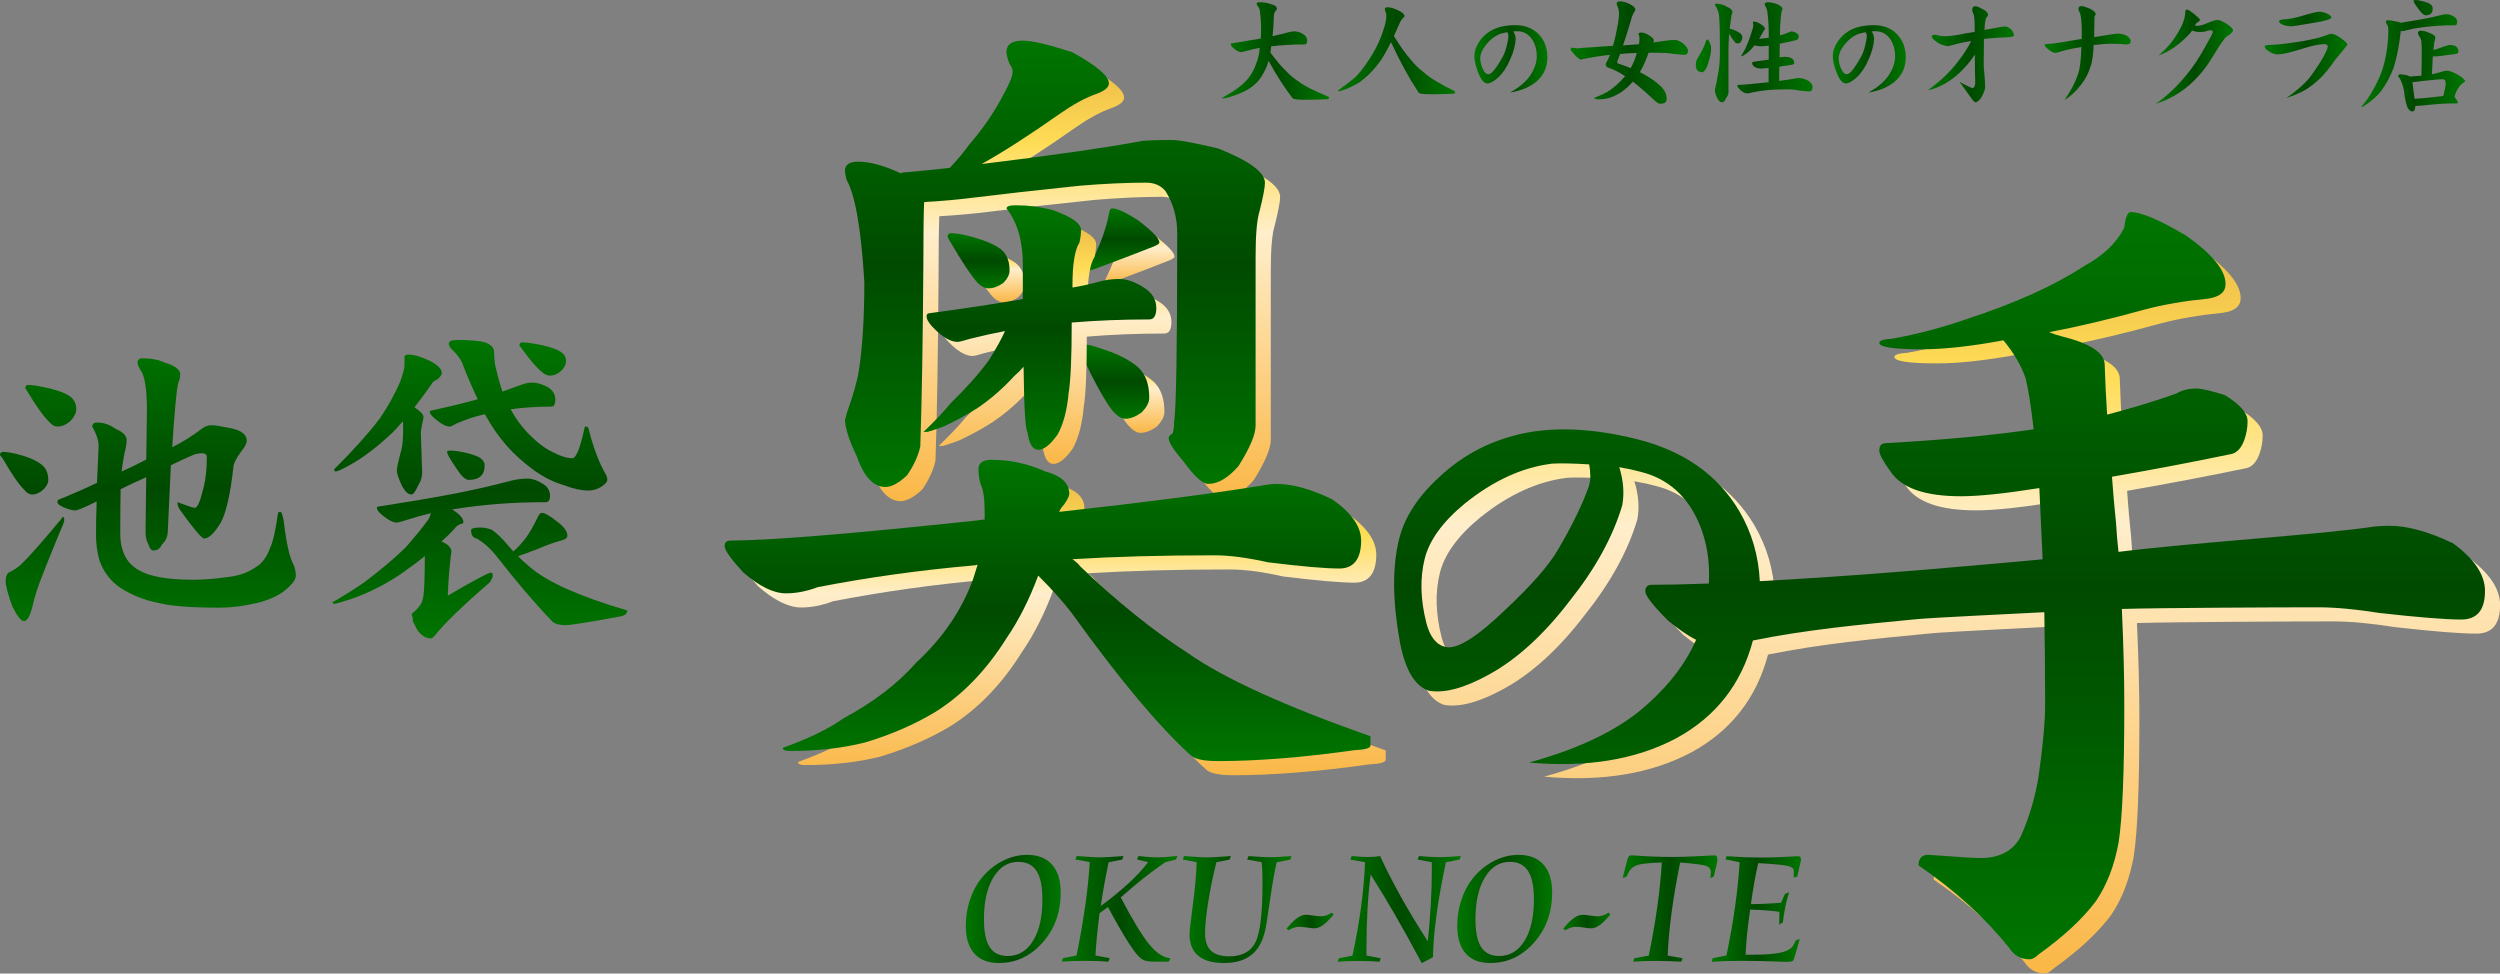 <?xml version="1.0" encoding="UTF-8"?><svg id="_レイヤー_2" xmlns="http://www.w3.org/2000/svg" xmlns:xlink="http://www.w3.org/1999/xlink" viewBox="0 0 531.74 207.06"><rect x="0" y="0" width="531.74" height="207.06" fill="#808080" stroke="none"/><defs><style>.cls-1{fill:url(#linear-gradient-15);}.cls-2{fill:url(#linear-gradient-13);}.cls-3{fill:url(#linear-gradient-28);}.cls-4{fill:url(#linear-gradient-2);}.cls-5{fill:url(#linear-gradient-25);}.cls-6{fill:url(#linear-gradient-10);}.cls-7{fill:url(#linear-gradient-12);}.cls-8{fill:url(#linear-gradient-27);}.cls-9{fill:url(#linear-gradient-26);}.cls-10{fill:url(#linear-gradient-4);}.cls-11{fill:url(#_新規グラデーションスウォッチ_2-2);}.cls-12{fill:url(#linear-gradient-30);}.cls-13{fill:url(#linear-gradient-3);}.cls-14{fill:url(#linear-gradient-34);}.cls-15{fill:url(#linear-gradient-5);}.cls-16{fill:url(#linear-gradient-22);}.cls-17{fill:url(#linear-gradient-24);}.cls-18{fill:url(#linear-gradient-33);}.cls-19{fill:url(#linear-gradient-8);}.cls-20{fill:url(#linear-gradient-14);}.cls-21{fill:url(#linear-gradient-29);}.cls-22{fill:url(#linear-gradient-20);}.cls-23{fill:url(#linear-gradient-17);}.cls-24{fill:url(#linear-gradient-7);}.cls-25{fill:url(#linear-gradient-9);}.cls-26{fill:url(#linear-gradient-11);}.cls-27{fill:url(#linear-gradient-19);}.cls-28{fill:url(#linear-gradient-6);}.cls-29{fill:url(#_新規グラデーションスウォッチ_2);}.cls-30{fill:url(#linear-gradient-21);}.cls-31{fill:url(#linear-gradient-32);}.cls-32{fill:url(#linear-gradient-16);}.cls-33{fill:url(#linear-gradient);}.cls-34{fill:url(#linear-gradient-23);}.cls-35{fill:url(#linear-gradient-31);}.cls-36{fill:url(#linear-gradient-18);}</style><linearGradient id="linear-gradient" x1="205.42" y1="193.32" x2="225.61" y2="193.32" gradientUnits="userSpaceOnUse"><stop offset="0" stop-color="#007500"/><stop offset=".5" stop-color="#004a00"/><stop offset="1" stop-color="#007500"/></linearGradient><linearGradient id="linear-gradient-2" x1="225.87" y1="193.32" x2="250.45" y2="193.32" xlink:href="#linear-gradient"/><linearGradient id="linear-gradient-3" x1="251.56" y1="193.45" x2="274.69" y2="193.45" xlink:href="#linear-gradient"/><linearGradient id="linear-gradient-4" x1="273.62" y1="196" x2="283.66" y2="196" xlink:href="#linear-gradient"/><linearGradient id="linear-gradient-5" x1="284.5" y1="193.47" x2="310.72" y2="193.47" xlink:href="#linear-gradient"/><linearGradient id="linear-gradient-6" x1="309.96" x2="330.15" xlink:href="#linear-gradient"/><linearGradient id="linear-gradient-7" x1="332.48" y1="196" x2="342.52" y2="196" xlink:href="#linear-gradient"/><linearGradient id="linear-gradient-8" x1="345.15" y1="193.26" x2="365.3" y2="193.26" xlink:href="#linear-gradient"/><linearGradient id="linear-gradient-9" x1="364.04" y1="193.36" x2="383.05" y2="193.36" xlink:href="#linear-gradient"/><linearGradient id="linear-gradient-10" x1="240.07" y1="92.07" x2="240.07" y2="76.22" gradientUnits="userSpaceOnUse"><stop offset="0" stop-color="#fab746"/><stop offset=".6" stop-color="#ffeecb"/><stop offset=".8" stop-color="#ffdd56"/><stop offset="1" stop-color="#eab746"/></linearGradient><linearGradient id="linear-gradient-11" x1="242.22" y1="60.53" x2="242.22" y2="47.32" xlink:href="#linear-gradient-10"/><linearGradient id="linear-gradient-12" x1="415.72" y1="207.06" x2="415.72" y2="48.14" xlink:href="#linear-gradient-10"/><linearGradient id="linear-gradient-13" x1="236.85" y1="89.07" x2="236.85" y2="73.22" xlink:href="#linear-gradient"/><linearGradient id="linear-gradient-14" x1="238.99" y1="57.53" x2="238.99" y2="44.32" xlink:href="#linear-gradient"/><linearGradient id="linear-gradient-15" x1="227.61" y1="106.59" x2="227.61" y2="11.66" xlink:href="#linear-gradient-10"/><linearGradient id="linear-gradient-16" x1="224.39" y1="98.67" x2="224.39" y2="46.66" xlink:href="#linear-gradient-10"/><linearGradient id="linear-gradient-17" x1="211.34" y1="64.33" x2="211.34" y2="52.61" xlink:href="#linear-gradient-10"/><linearGradient id="linear-gradient-18" x1="226.04" y1="164.87" x2="226.04" y2="100.82" xlink:href="#linear-gradient-10"/><linearGradient id="linear-gradient-19" x1="224.38" y1="103.59" x2="224.38" y2="8.66" xlink:href="#linear-gradient"/><linearGradient id="linear-gradient-20" x1="221.16" y1="95.67" x2="221.16" y2="43.66" xlink:href="#linear-gradient"/><linearGradient id="linear-gradient-21" x1="208.12" y1="61.33" x2="208.12" y2="49.61" xlink:href="#linear-gradient"/><linearGradient id="linear-gradient-22" x1="222.81" y1="161.87" x2="222.81" y2="97.82" xlink:href="#linear-gradient"/><linearGradient id="linear-gradient-23" x1="412.5" y1="204.07" x2="412.5" y2="45.14" xlink:href="#linear-gradient"/><linearGradient id="linear-gradient-24" x1="259.92" y1="10.86" x2="282.67" y2="10.86" xlink:href="#linear-gradient"/><linearGradient id="linear-gradient-25" x1="284.65" y1="10.81" x2="309.51" y2="10.81" xlink:href="#linear-gradient"/><linearGradient id="linear-gradient-26" x1="313.58" y1="12.51" x2="329.12" y2="12.51" xlink:href="#linear-gradient"/><linearGradient id="linear-gradient-27" x1="334.07" y1="11.19" x2="359.03" y2="11.19" xlink:href="#linear-gradient"/><linearGradient id="linear-gradient-28" x1="360.69" y1="11.14" x2="385.54" y2="11.14" xlink:href="#linear-gradient"/><linearGradient id="linear-gradient-29" x1="389.82" y1="12.51" x2="405.34" y2="12.51" xlink:href="#linear-gradient"/><linearGradient id="linear-gradient-30" x1="410.05" y1="11.55" x2="428.4" y2="11.55" xlink:href="#linear-gradient"/><linearGradient id="linear-gradient-31" x1="434.89" y1="11.3" x2="453.2" y2="11.3" xlink:href="#linear-gradient"/><linearGradient id="linear-gradient-32" x1="458.49" y1="12.07" x2="474.97" y2="12.07" xlink:href="#linear-gradient"/><linearGradient id="linear-gradient-33" x1="481.69" y1="11.68" x2="499.3" y2="11.68" xlink:href="#linear-gradient"/><linearGradient id="linear-gradient-34" x1="502.29" y1="11.85" x2="524.31" y2="11.85" xlink:href="#linear-gradient"/><linearGradient id="_新規グラデーションスウォッチ_2" x1="31.45" y1="72.08" x2="31.45" y2="136.15" gradientUnits="userSpaceOnUse"><stop offset="0" stop-color="#007500"/><stop offset=".5" stop-color="#004a00"/><stop offset="1" stop-color="#007500"/></linearGradient><linearGradient id="_新規グラデーションスウォッチ_2-2" x1="102.07" y1="72.08" x2="102.07" y2="136.15" xlink:href="#_新規グラデーションスウォッチ_2"/></defs><g id="_アウトライン前"><path class="cls-33" d="M218.45,181.82c2.32,0,4.09.69,5.32,2.08,1.23,1.38,1.84,3.37,1.84,5.97,0,4.18-1.28,7.71-3.85,10.61-2.57,2.9-5.68,4.35-9.33,4.35-2.27,0-4.01-.68-5.21-2.03-1.2-1.35-1.8-3.31-1.8-5.87,0-1.87.28-3.67.84-5.42.56-1.74,1.35-3.27,2.38-4.58,1.25-1.59,2.74-2.84,4.48-3.75,1.74-.9,3.52-1.36,5.33-1.36ZM216.58,183.31c-2.2,0-3.97,1.11-5.3,3.32-1.33,2.21-2,5.17-2,8.88,0,2.7.41,4.68,1.22,5.94.81,1.26,2.1,1.89,3.85,1.89,2.26,0,4.05-1.08,5.38-3.24,1.33-2.16,1.99-5.09,1.99-8.78,0-2.75-.41-4.77-1.25-6.06-.83-1.3-2.13-1.95-3.89-1.95Z"/><path class="cls-4" d="M229.05,182.08c.31.02.75.05,1.33.09,1.78.13,2.99.19,3.63.19.69,0,1.98-.07,3.87-.21.47-.04.83-.06,1.07-.07l-.24.74-2.91.57c-.32,1.51-.62,3.04-.9,4.58-.28,1.55-.53,3.12-.76,4.72,2.27-1.67,4.26-3.3,5.97-4.88,1.71-1.58,3.07-3.06,4.08-4.43l-2.34-.57.29-.74c.72.09,1.42.16,2.11.21.69.05,1.37.07,2.02.07.53,0,1.13-.02,1.81-.07.67-.05,1.46-.12,2.34-.21l-.29.74-2.27.57c-1.52,1.04-3.05,2.16-4.58,3.37-1.53,1.21-3.17,2.59-4.9,4.13,2.56,4.88,4.6,8.23,6.12,10.05,1.52,1.82,3,2.78,4.43,2.87l-.33.74h-2.91c-.85,0-1.5-.06-1.95-.17-.45-.12-.85-.32-1.19-.61-.62-.51-1.49-1.63-2.6-3.37-1.11-1.74-2.55-4.23-4.3-7.47l-1.78,1.31c-.23,1.79-.42,3.41-.56,4.88-.14,1.46-.25,2.84-.32,4.12l3.04.57-.28.74c-.75-.06-1.5-.1-2.25-.13-.75-.03-1.66-.04-2.72-.04s-1.93.01-2.69.04c-.76.03-1.51.07-2.26.13l.24-.74,2.91-.57c.78-3.9,1.41-7.5,1.87-10.79.46-3.3.77-6.32.93-9.07l-3.06-.57.29-.74Z"/><path class="cls-13" d="M251.56,182.82l.28-.74c1.18.09,2.17.16,2.98.21.81.05,1.52.07,2.13.07.7,0,2-.07,3.88-.21.44-.04.76-.06.97-.07l-.24.74-2.84.57c-.75,3.02-1.34,5.9-1.77,8.64-.43,2.74-.64,4.91-.64,6.51s.42,2.89,1.26,3.68c.84.79,2.15,1.19,3.91,1.19,2.7,0,4.55-1,5.55-2.99,1-1.99,1.5-6.18,1.5-12.56,0-.96-.01-1.79-.04-2.49-.03-.7-.08-1.37-.15-1.99l-3.08-.55.29-.74c1.26.09,2.22.15,2.9.19.67.04,1.25.05,1.74.05.4,0,.89-.02,1.47-.04.58-.03,1.59-.09,3.03-.2l-.24.74-2.91.57c-.52,2.33-1.01,5.15-1.47,8.47-.46,3.32-.81,5.44-1.06,6.37-.55,2.24-1.54,3.9-2.97,4.97-1.42,1.08-3.34,1.62-5.73,1.62s-4.23-.52-5.46-1.55c-1.23-1.03-1.84-2.55-1.84-4.56,0-.69.23-2.74.69-6.13.46-3.4.74-6.46.83-9.2l-2.98-.57Z"/><path class="cls-10" d="M283.26,194.12l.4.4c-.88,1.05-1.64,1.8-2.28,2.26-.65.46-1.27.68-1.87.68-.24,0-.72-.05-1.44-.17-.72-.11-1.31-.16-1.78-.16-.36,0-.72.06-1.09.19-.37.13-.75.31-1.14.55l-.43-.35c.89-1.06,1.65-1.82,2.29-2.27.64-.45,1.26-.68,1.86-.68.28,0,.77.05,1.48.16.71.1,1.29.16,1.74.16.38,0,.76-.06,1.13-.19.38-.13.75-.32,1.13-.59Z"/><path class="cls-15" d="M287.5,182.08c.71.07,1.36.12,1.93.15.57.04,1.08.05,1.51.05.59,0,1.08-.02,1.46-.05.39-.03.77-.09,1.15-.15,1.23,2.71,2.71,5.59,4.41,8.65,1.71,3.06,3.62,6.22,5.73,9.48.29-2.72.5-5.34.64-7.86.14-2.51.21-4.9.21-7.16v-1.8l-3.01-.57.26-.74c.88.08,1.69.14,2.43.18.74.04,1.4.06,1.96.06.46,0,1.02-.02,1.68-.05.66-.04,1.61-.1,2.85-.19l-.26.74-2.91.57c-.85,3.99-1.52,7.71-1.99,11.16-.47,3.45-.73,6.46-.76,9.05l-2.39,1.26c-1.91-3.61-3.76-6.95-5.54-10.04-1.78-3.08-3.55-6.02-5.33-8.82-.3,2.39-.53,4.87-.67,7.45-.15,2.58-.22,5.26-.22,8.04v1.76l3.03.57-.26.74c-.67-.06-1.34-.1-2.02-.13-.68-.03-1.47-.04-2.38-.04-.98,0-1.81.01-2.49.04-.68.03-1.36.07-2.02.13l.28-.74,2.89-.57c.78-3.64,1.4-7.13,1.84-10.46.44-3.33.72-6.46.82-9.4l-3.11-.57.28-.74Z"/><path class="cls-28" d="M322.98,181.82c2.32,0,4.09.69,5.32,2.08,1.23,1.38,1.84,3.37,1.84,5.97,0,4.18-1.28,7.71-3.85,10.61-2.57,2.9-5.68,4.35-9.33,4.35-2.27,0-4.01-.68-5.21-2.03-1.2-1.35-1.8-3.31-1.8-5.87,0-1.87.28-3.67.84-5.42.56-1.74,1.35-3.27,2.38-4.58,1.25-1.59,2.74-2.84,4.48-3.75,1.74-.9,3.52-1.36,5.33-1.36ZM321.12,183.31c-2.2,0-3.97,1.11-5.3,3.32-1.33,2.21-2,5.17-2,8.88,0,2.7.41,4.68,1.22,5.94.81,1.26,2.1,1.89,3.85,1.89,2.26,0,4.05-1.08,5.38-3.24,1.33-2.16,1.99-5.09,1.99-8.78,0-2.75-.41-4.77-1.25-6.06-.83-1.3-2.13-1.95-3.89-1.95Z"/><path class="cls-24" d="M342.12,194.12l.4.4c-.88,1.05-1.64,1.8-2.28,2.26-.65.46-1.27.68-1.87.68-.24,0-.72-.05-1.44-.17-.72-.11-1.31-.16-1.78-.16-.36,0-.72.06-1.09.19-.37.13-.75.31-1.14.55l-.43-.35c.89-1.06,1.65-1.82,2.29-2.27.64-.45,1.26-.68,1.86-.68.28,0,.77.05,1.48.16.71.1,1.29.16,1.74.16.38,0,.76-.06,1.13-.19.37-.13.75-.32,1.13-.59Z"/><path class="cls-19" d="M365.27,183.27l-.78,3.23-.71.24.1-.99v-.29c0-.61-.32-1.04-.96-1.28-.64-.24-2.49-.48-5.56-.73-.77,3.84-1.38,7.42-1.83,10.73-.44,3.31-.72,6.34-.82,9.08l3.18.55-.29.74c-.93-.06-1.84-.1-2.72-.13-.88-.03-1.73-.04-2.56-.04-1.05,0-1.95.01-2.71.04-.76.03-1.5.07-2.24.13l.24-.74,3.08-.57c.76-3.71,1.37-7.22,1.83-10.52.46-3.3.77-6.39.93-9.27-2.62.08-4.35.26-5.18.54-.84.28-1.44.77-1.81,1.46l-.52,1.04-.81.24.95-3.68c.1-.44.22-.74.35-.89.13-.15.32-.23.57-.23.08,0,.33.01.74.03,2.65.21,5.35.31,8.08.31,1.71,0,3.54-.06,5.49-.17,1.96-.12,3.05-.17,3.3-.17.22,0,.39.07.5.21.12.14.17.37.17.67,0,.13,0,.22,0,.29,0,.06-.01.12-.03.16Z"/><path class="cls-25" d="M367.22,182.11c1.26.09,2.49.16,3.68.21,1.2.04,2.55.07,4.07.07s3.11-.05,4.77-.14c1.66-.09,2.56-.14,2.71-.14.22,0,.37.06.47.17.09.12.14.3.14.57,0,.07-.01.18-.03.33-.01.07-.02.12-.04.15l-.74,3.13-.74.17.03-.95v-.5c0-.45-.42-.78-1.25-.99-.84-.21-2.94-.41-6.32-.61-.28,1.19-.55,2.51-.81,3.97-.27,1.46-.51,3.04-.74,4.75,1.05,0,2.1-.03,3.17-.08,1.06-.05,2.15-.12,3.25-.22l.81-1.87.88-.33c-.31,1-.58,2.04-.8,3.1-.22,1.06-.39,2.16-.52,3.29l-.78.47.04-2.73c-.83-.12-1.77-.21-2.8-.29s-2.18-.14-3.42-.17c-.28,1.94-.5,3.69-.66,5.27-.16,1.57-.26,3.02-.31,4.33h1.35c2.81,0,4.9-.16,6.26-.49,1.36-.32,2.23-.86,2.59-1.61l.54-1.02.78-.21-1.07,3.72c-.14.51-.29.82-.44.94-.16.12-.54.18-1.15.18h-.21c-.16,0-.58-.01-1.26-.04-2.83-.12-5.52-.17-8.1-.17-1.64,0-2.92.02-3.85.05-.93.04-1.81.09-2.66.16l.24-.78,2.91-.57c.75-3.61,1.36-7.07,1.83-10.39.47-3.32.79-6.46.98-9.44l-3.01-.61.24-.71Z"/><path class="cls-6" d="M233.14,76.22c-.33,0-.55.22-.66.66,0,.33.22.77.66,1.32,2.97,6.27,5.23,10.35,6.77,12.22.99,1.1,1.87,1.65,2.64,1.65,1.1,0,2.25-.44,3.47-1.32,1.1-1.1,1.65-2.15,1.65-3.14,0-2.86-.77-5.01-2.31-6.44-1.87-1.65-4.62-3.03-8.25-4.13-1.43-.55-2.75-.83-3.96-.83Z"/><path class="cls-26" d="M249.81,54.59c0-.88-1.54-2.48-4.62-4.79-2.53-1.65-4.35-2.48-5.45-2.48-.33,0-.55.39-.66,1.16-.33,1.87-.94,3.91-1.82,6.11-.66,1.65-1.54,3.63-2.64,5.94.33,0,.83-.11,1.49-.33,5.61-2.09,9.8-3.69,12.55-4.79.77-.33,1.15-.6,1.15-.83Z"/><path class="cls-7" d="M524.79,118.48c-5.1-2.43-9.55-3.65-13.38-3.65-.93,0-2.03.06-3.3.17-10.19,1.62-38.67,3.42-54.3,5.38-.23-1.97-.41-4-.52-6.08-.35-3.36-.64-6.66-.87-9.9,8.68-1.5,17.2-3.13,25.53-4.86,1.16-.35,2.02-1.33,2.61-2.95.46-1.27.7-2.61.7-4,0-1.74-1.62-3.59-4.86-5.56-2.9-.92-4.92-1.39-6.08-1.39-1.62,0-3.01.35-4.17,1.04-4.52,1.62-9.44,3.13-14.76,4.52-.23-3.47-.41-7.01-.52-10.6,0-2.55-3.07-4.57-9.21-6.08-.93-.23-1.8-.52-2.6-.87,6.14-1.16,12.97-2.78,20.5-4.86,3.94-1.04,8.34-1.79,13.2-2.26,2.55-.35,3.82-1.39,3.82-3.13,0-2.89-2.78-6.31-8.34-10.25-5.67-3.36-9.61-5.04-11.81-5.04-.69,0-1.16,1.1-1.39,3.3-1.62,3.24-4.46,5.96-8.51,8.16-6.37,4.17-14.71,7.93-25.01,11.29-5.33,1.85-10.6,3.24-15.81,4.17-1.85.12-2.78.41-2.78.87,0,.93,3.01,1.39,9.03,1.39,4.75,0,10.54-.64,17.37-1.91,2.2,2.67,3.76,5.33,4.69,7.99.58,2.2,1.16,5.85,1.74,10.94-8.68,1.28-19.17,2.26-31.44,2.95-.93,0-1.39.52-1.39,1.56,0,.81.81,2.32,2.43,4.52,2.32,3.47,7.29,5.21,14.94,5.21,3.82,0,9.38-.58,16.67-1.74.23,4.86.46,9.71.7,15.15-3.36.35-22.4,1.99-25.99,2.29-13.62,1.12-25,1.87-34.17,2.36-.25-5.37-1.7-10.35-4.38-14.93-4.59-7.72-11.88-12.83-21.87-15.3-8.78-2.18-16.59-2.62-23.41-1.34-7.19,1.43-13.35,4.57-18.48,9.4-4.57,4.17-7.42,8.57-8.57,13.18-1.48,5.98-1.42,13.35.19,22.1,1.13,5.82,3.18,9.22,6.15,10.2,3.31.58,7.57-.57,12.79-3.46,5.95-3.27,11.66-8.48,17.13-15.64,5.47-6.84,9.2-13.63,11.2-20.36.46-2.54.25-5.24-.64-8.11.53.13,1.29.28,2.3.45.83.21,1.59.39,2.27.56,5.75,1.42,9.9,5.1,12.45,11.04,1.62,3.88,2.29,8.12,2.04,12.71-5.14.19-9.18.27-12.13.27-.93,0-1.39.46-1.39,1.39s1.62,3.01,4.86,6.25c2.09,1.71,4.07,3.12,5.95,4.06-2.03,4.66-5.3,9.07-9.81,13.21-5.78,5.48-14.35,9.78-25.74,12.9,12.26,1.11,22.69-.6,31.28-5.14,8.44-4.58,13.89-11.53,16.35-20.82,11.13-2.27,22.72-3.38,34.77-4.53,3.59-.35,23.04-1.26,27.21-1.49.11,6.25.17,12.85.17,19.8,0,3.47-.46,8.51-1.39,15.11-.7,4.4-1.97,8.69-3.82,12.86-1.62,3.01-4.46,4.52-8.51,4.52-1.39,0-5.1-.23-11.12-.69-1.39,0-2.08.76-2.08,2.26,7.76,5.32,14.18,11.17,19.28,17.53,1.04,1.62,2.49,2.43,4.34,2.43.58,0,1.21-.35,1.91-1.04,5.33-3.82,9.38-7.58,12.16-11.29,2.31-3.36,3.94-7.52,4.86-12.5.81-5.21,1.21-14.94,1.21-29.18,0-6.02-.17-12.85-.52-20.5,7.87-.23,32.18-.35,41.8-.35,3.59,0,7.93.41,13.03,1.21,8.22.93,14.01,1.39,17.37,1.39s5.04-2.03,5.04-6.08c0-3.47-2.32-6.89-6.95-10.25ZM341.19,106.34c-1.37,3.92-3.59,8.47-6.64,13.66-1.94,3.3-5.58,7.46-10.92,12.48-6.14,5.95-10.43,8.66-12.87,8.14-1.99-.41-3.37-2.12-4.15-5.12-1.26-4.97-1.38-9.5-.37-13.59.99-4.01,3.86-7.96,8.6-11.85,6.03-4.85,12.19-7.67,18.48-8.44,1.79-.12,4.43-.06,7.92.15.34,1.85.33,3.38-.05,4.57Z"/><path class="cls-2" d="M229.91,73.22c-.33,0-.55.22-.66.66,0,.33.22.77.66,1.32,2.97,6.27,5.23,10.35,6.77,12.22.99,1.1,1.87,1.65,2.64,1.65,1.1,0,2.25-.44,3.47-1.32,1.1-1.1,1.65-2.15,1.65-3.14,0-2.86-.77-5.01-2.31-6.44-1.87-1.65-4.62-3.03-8.25-4.13-1.43-.55-2.75-.82-3.96-.82Z"/><path class="cls-20" d="M246.59,51.59c0-.88-1.54-2.48-4.62-4.79-2.53-1.65-4.35-2.48-5.45-2.48-.33,0-.55.39-.66,1.16-.33,1.87-.94,3.91-1.82,6.11-.66,1.65-1.54,3.63-2.64,5.94.33,0,.83-.11,1.49-.33,5.61-2.09,9.79-3.69,12.55-4.79.77-.33,1.16-.6,1.16-.83Z"/><path class="cls-1" d="M183.28,91.07c-.11.66-.22.99-.33.99,0,1.87.83,4.51,2.48,7.93,1.54,4.4,3.58,6.6,6.11,6.6,1.32,0,2.86-.83,4.62-2.48,1.43-2.09,2.37-4.13,2.81-6.11.33-9.35.55-22.51.66-39.46,0-5.94.05-10.12.16-12.55,3.85-.22,7.48-.55,10.9-.99,5.28-.66,12.66-1.49,22.12-2.48,5.28-.44,10.01-.66,14.2-.66,1.76,0,3.14.61,4.13,1.82,1.65,2.64,2.48,5.61,2.48,8.92,0,24.21-.22,37.59-.66,40.12,0,.99-.11,1.82-.33,2.48-.55.33-.83.66-.83.99,0,.88,1.04,2.53,3.14,4.95,2.31,3.19,4.07,4.79,5.28,4.79,2.09,0,4.24-1.27,6.44-3.8,2.42-3.85,3.63-6.71,3.63-8.58v-35.83c0-4.73.27-7.98.83-9.74.77-3.08,1.16-5.12,1.16-6.11,0-2.2-3.3-4.62-9.91-7.26-5.06-1.21-8.37-1.82-9.91-1.82-2.42,0-4.46.06-6.11.16-7.59,1.43-19.04,3.08-34.34,4.95,4.73-2.64,10.29-6.22,16.67-10.73,2.86-1.98,5.39-3.36,7.6-4.13,1.87-.66,2.81-1.43,2.81-2.31,0-1.54-2.59-3.74-7.76-6.6-5.06-1.65-8.59-2.48-10.57-2.48-2.31,0-3.47.83-3.47,2.48,0,.44.22,1.27.66,2.48.44.55.66,1.1.66,1.65,0,.88-.61,2.42-1.82,4.62-1.98,3.85-4.46,7.49-7.43,10.9-.99,1.43-2.37,3.08-4.13,4.95-3.08.33-6.44.66-10.07.99-.11,0-.22.06-.33.17-3.52-1.65-6.55-2.48-9.08-2.48-1.87,0-2.81.66-2.81,1.98,0,.22.11.83.33,1.82,1.87,3.3,3.14,10.57,3.8,21.79,0,7.6-.39,13.87-1.16,18.82-.33,2.2-1.21,5.28-2.64,9.25Z"/><path class="cls-32" d="M249.15,68.46c0-1.76-.88-3.19-2.64-4.29-1.87-1.21-3.63-1.82-5.28-1.82-1.32,0-2.64.16-3.96.5-1.98.55-3.96.99-5.94,1.32v-.5c0-4.51.5-7.54,1.49-9.08.22-.99.33-1.87.33-2.64,0-1.43-2.04-2.86-6.11-4.29-2.53-.66-5.12-.99-7.76-.99-1.32,0-1.98.22-1.98.66,2.31,2.97,3.47,6.93,3.47,11.89v7.26c0,.11-.06.16-.17.16-5.72.99-12.27,1.98-19.65,2.97-.44,0-.66.22-.66.66,0,.77.71,1.82,2.15,3.14,1.65,1.54,3.14,2.31,4.46,2.31.33,0,1.21-.22,2.64-.66,2.64-.66,5.12-1.21,7.43-1.65-.66,1.54-1.82,3.63-3.47,6.27-2.2,2.97-4.9,6-8.09,9.08-1.32,1.65-3.25,3.69-5.78,6.11h.66c.33,0,1.54-.38,3.63-1.16,2.42-1.1,4.84-2.42,7.26-3.96,2.75-1.87,5.34-4.13,7.76-6.77.77-.66,1.43-1.32,1.98-1.98.11,8.81.38,13.43.83,13.87.33,2.53,1.1,3.8,2.31,3.8s2.58-1.1,4.13-3.3c1.21-2.2,1.98-5.12,2.31-8.75.44-2.64.66-7.65.66-15.02,5.28-.44,10.79-.66,16.51-.66.99,0,1.49-.83,1.49-2.48Z"/><path class="cls-23" d="M213.49,64.33c.99,0,2.04-.38,3.14-1.16.88-.88,1.32-1.76,1.32-2.64,0-2.09-.66-3.63-1.98-4.62-1.54-1.1-3.91-2.04-7.1-2.81-1.32-.33-2.48-.5-3.47-.5-.33,0-.55.22-.66.66,0,.11.16.44.5.99,2.64,4.51,4.62,7.49,5.94,8.92.77.77,1.54,1.16,2.31,1.16Z"/><path class="cls-36" d="M232.97,123.43c-.44-.55-.99-1.04-1.65-1.49,8.91-.55,18.99-.82,30.21-.82,3.19,0,6.99.49,11.39,1.49,7.15.88,12.22,1.32,15.19,1.32s4.62-1.98,4.62-5.94c0-2.97-2.04-5.89-6.11-8.75-4.52-2.2-8.48-3.3-11.89-3.3-.88,0-1.87.11-2.97.33-10.9,1.76-25.32,3.63-43.26,5.61.22-.55.55-1.04.99-1.49.77-1.1,1.16-1.87,1.16-2.31,0-2.31-1.71-3.91-5.12-4.79-3.63-1.65-7.43-2.48-11.39-2.48-1.87,0-2.81.66-2.81,1.98,0,1.1.17,2.2.5,3.3.55,1.1.83,3.03.83,5.78v1.65c-.44,0-.94.06-1.49.17-26.86,2.86-44.36,4.29-52.5,4.29-.88,0-1.32.39-1.32,1.16,0,.88,1.32,2.75,3.96,5.61,3.41,2.97,6.44,4.46,9.08,4.46,2.2,0,4.46-.44,6.77-1.32,10.79-2.09,21.85-3.63,33.19-4.62.22,0,.5-.05.83-.17-.33.99-.66,2.04-.99,3.14-2.42,6.6-6.44,12.49-12.05,17.67-3.96,4.51-9.14,8.47-15.52,11.89-3.08,2.2-7.38,4.29-12.88,6.27,0,.44.5.66,1.49.66,5.94,0,11.28-.61,16.02-1.81,5.5-1.65,10.45-3.8,14.86-6.44,5.83-3.63,10.9-8.86,15.19-15.69,2.64-3.85,4.9-8.31,6.77-13.37,2.97,2.97,5.34,5.62,7.1,7.93,10.12,14.09,18.6,24.21,25.42,30.38.88.77,2.81,1.16,5.78,1.16,8.25,0,17.88-.77,28.89-2.31,2.31-.11,3.47-.44,3.47-.99v-1.98c-18.16-6.39-31.1-12.27-38.8-17.67-7.37-4.73-15.02-10.9-22.95-18.49Z"/><path class="cls-27" d="M180.05,88.07c-.11.66-.22.99-.33.99,0,1.87.83,4.51,2.48,7.92,1.54,4.4,3.58,6.6,6.11,6.6,1.32,0,2.86-.83,4.62-2.48,1.43-2.09,2.37-4.13,2.81-6.11.33-9.35.55-22.51.66-39.46,0-5.94.05-10.12.16-12.55,3.85-.22,7.48-.55,10.9-.99,5.28-.66,12.66-1.49,22.12-2.48,5.28-.44,10.02-.66,14.2-.66,1.76,0,3.14.61,4.13,1.82,1.65,2.64,2.48,5.61,2.48,8.92,0,24.22-.22,37.59-.66,40.12,0,.99-.11,1.82-.33,2.48-.55.33-.83.66-.83.99,0,.88,1.04,2.53,3.14,4.95,2.31,3.19,4.07,4.79,5.28,4.79,2.09,0,4.24-1.26,6.44-3.8,2.42-3.85,3.63-6.71,3.63-8.58v-35.83c0-4.73.27-7.98.83-9.74.77-3.08,1.16-5.12,1.16-6.11,0-2.2-3.3-4.62-9.91-7.27-5.06-1.21-8.37-1.82-9.91-1.82-2.42,0-4.46.06-6.11.17-7.6,1.43-19.04,3.08-34.34,4.95,4.73-2.64,10.29-6.22,16.68-10.73,2.86-1.98,5.39-3.36,7.59-4.13,1.87-.66,2.81-1.43,2.81-2.31,0-1.54-2.59-3.74-7.76-6.6-5.06-1.65-8.58-2.48-10.57-2.48-2.31,0-3.47.83-3.47,2.48,0,.44.22,1.27.66,2.48.44.55.66,1.1.66,1.65,0,.88-.61,2.42-1.82,4.62-1.98,3.85-4.46,7.49-7.43,10.9-.99,1.43-2.37,3.08-4.13,4.95-3.08.33-6.44.66-10.07.99-.11,0-.22.06-.33.16-3.52-1.65-6.55-2.48-9.08-2.48-1.87,0-2.81.66-2.81,1.98,0,.22.11.82.33,1.82,1.87,3.3,3.14,10.57,3.8,21.79,0,7.59-.39,13.87-1.16,18.82-.33,2.2-1.21,5.28-2.64,9.25Z"/><path class="cls-22" d="M245.93,65.45c0-1.76-.88-3.19-2.64-4.29-1.87-1.21-3.63-1.82-5.28-1.82-1.32,0-2.64.16-3.96.5-1.98.55-3.96.99-5.94,1.32v-.5c0-4.51.5-7.54,1.49-9.08.22-.99.33-1.87.33-2.64,0-1.43-2.04-2.86-6.11-4.29-2.53-.66-5.12-.99-7.76-.99-1.32,0-1.98.22-1.98.66,2.31,2.97,3.47,6.94,3.47,11.89v7.26c0,.11-.06.17-.16.17-5.72.99-12.27,1.98-19.65,2.97-.44,0-.66.22-.66.66,0,.77.71,1.82,2.15,3.14,1.65,1.54,3.14,2.31,4.46,2.31.33,0,1.21-.22,2.64-.66,2.64-.66,5.12-1.21,7.43-1.65-.66,1.54-1.82,3.63-3.47,6.27-2.2,2.97-4.9,6-8.09,9.08-1.32,1.65-3.25,3.69-5.78,6.11h.66c.33,0,1.54-.38,3.63-1.16,2.42-1.1,4.84-2.42,7.26-3.96,2.75-1.87,5.34-4.13,7.76-6.77.77-.66,1.43-1.32,1.98-1.98.11,8.81.38,13.43.83,13.87.33,2.53,1.1,3.8,2.31,3.8s2.58-1.1,4.13-3.3c1.21-2.2,1.98-5.12,2.31-8.75.44-2.64.66-7.65.66-15.02,5.28-.44,10.79-.66,16.51-.66.99,0,1.49-.83,1.49-2.48Z"/><path class="cls-30" d="M210.27,61.33c.99,0,2.04-.38,3.14-1.16.88-.88,1.32-1.76,1.32-2.64,0-2.09-.66-3.63-1.98-4.62-1.54-1.1-3.91-2.04-7.1-2.81-1.32-.33-2.48-.5-3.47-.5-.33,0-.55.22-.66.66,0,.11.16.44.49.99,2.64,4.51,4.62,7.49,5.94,8.92.77.77,1.54,1.16,2.31,1.16Z"/><path class="cls-16" d="M229.75,120.43c-.44-.55-.99-1.04-1.65-1.49,8.92-.55,18.99-.83,30.21-.83,3.19,0,6.99.5,11.39,1.49,7.15.88,12.22,1.32,15.19,1.32s4.62-1.98,4.62-5.94c0-2.97-2.04-5.89-6.11-8.75-4.52-2.2-8.48-3.3-11.89-3.3-.88,0-1.87.11-2.97.33-10.9,1.76-25.32,3.63-43.26,5.61.22-.55.55-1.04.99-1.49.77-1.1,1.16-1.87,1.16-2.31,0-2.31-1.71-3.91-5.12-4.79-3.63-1.65-7.43-2.48-11.39-2.48-1.87,0-2.81.66-2.81,1.98,0,1.1.16,2.2.5,3.3.55,1.1.82,3.03.82,5.78v1.65c-.44,0-.94.06-1.49.17-26.86,2.86-44.36,4.29-52.5,4.29-.88,0-1.32.39-1.32,1.16,0,.88,1.32,2.75,3.96,5.61,3.41,2.97,6.44,4.46,9.08,4.46,2.2,0,4.46-.44,6.77-1.32,10.79-2.09,21.85-3.63,33.19-4.62.22,0,.49-.05.82-.16-.33.99-.66,2.04-.99,3.14-2.42,6.6-6.44,12.49-12.05,17.67-3.96,4.51-9.14,8.47-15.52,11.89-3.08,2.2-7.38,4.29-12.88,6.27,0,.44.5.66,1.49.66,5.94,0,11.28-.61,16.01-1.81,5.5-1.65,10.46-3.8,14.86-6.44,5.83-3.63,10.9-8.86,15.19-15.69,2.64-3.85,4.9-8.31,6.77-13.37,2.97,2.97,5.34,5.61,7.1,7.93,10.12,14.09,18.6,24.21,25.43,30.38.88.77,2.81,1.15,5.78,1.15,8.25,0,17.88-.77,28.89-2.31,2.31-.11,3.47-.44,3.47-.99v-1.98c-18.16-6.39-31.1-12.27-38.8-17.67-7.38-4.73-15.03-10.9-22.95-18.49Z"/><path class="cls-34" d="M521.57,115.48c-5.1-2.43-9.55-3.65-13.37-3.65-.93,0-2.03.06-3.3.17-10.19,1.62-38.67,3.42-54.3,5.38-.23-1.97-.41-3.99-.52-6.08-.35-3.36-.64-6.66-.87-9.9,8.68-1.5,17.2-3.13,25.53-4.86,1.16-.35,2.02-1.33,2.61-2.95.46-1.27.7-2.61.7-4,0-1.74-1.62-3.59-4.86-5.56-2.9-.92-4.92-1.39-6.08-1.39-1.62,0-3.01.35-4.17,1.04-4.52,1.62-9.44,3.12-14.76,4.51-.23-3.47-.41-7-.52-10.59,0-2.55-3.07-4.57-9.21-6.08-.93-.23-1.8-.52-2.6-.87,6.14-1.16,12.97-2.78,20.5-4.86,3.94-1.04,8.34-1.79,13.2-2.26,2.55-.35,3.82-1.39,3.82-3.13,0-2.89-2.78-6.31-8.34-10.25-5.67-3.36-9.61-5.04-11.81-5.04-.69,0-1.16,1.1-1.39,3.3-1.62,3.24-4.46,5.96-8.51,8.16-6.37,4.17-14.71,7.93-25.01,11.29-5.33,1.85-10.6,3.24-15.81,4.17-1.85.12-2.78.41-2.78.87,0,.93,3.01,1.39,9.03,1.39,4.75,0,10.54-.63,17.37-1.91,2.2,2.67,3.76,5.33,4.69,7.99.58,2.2,1.16,5.85,1.74,10.94-8.68,1.28-19.17,2.26-31.44,2.95-.93,0-1.39.52-1.39,1.56,0,.81.81,2.32,2.43,4.52,2.32,3.47,7.29,5.21,14.94,5.21,3.82,0,9.38-.58,16.67-1.74.23,4.86.46,9.71.7,15.15-3.36.35-22.4,1.99-25.99,2.29-13.62,1.12-25,1.87-34.17,2.36-.25-5.38-1.7-10.35-4.38-14.93-4.59-7.73-11.88-12.83-21.87-15.3-8.78-2.18-16.59-2.62-23.41-1.34-7.19,1.43-13.35,4.57-18.48,9.4-4.57,4.17-7.42,8.57-8.57,13.18-1.48,5.98-1.42,13.35.19,22.1,1.12,5.82,3.18,9.22,6.15,10.2,3.31.58,7.57-.57,12.79-3.46,5.95-3.27,11.66-8.48,17.13-15.64,5.47-6.84,9.2-13.63,11.2-20.36.46-2.54.25-5.24-.64-8.11.53.13,1.29.28,2.3.45.83.21,1.59.39,2.27.56,5.75,1.43,9.9,5.1,12.45,11.04,1.62,3.88,2.29,8.12,2.04,12.71-5.14.19-9.18.27-12.13.27-.93,0-1.39.46-1.39,1.39s1.62,3.01,4.86,6.25c2.09,1.71,4.07,3.12,5.95,4.06-2.03,4.66-5.3,9.07-9.81,13.21-5.78,5.48-14.35,9.78-25.74,12.9,12.26,1.11,22.69-.6,31.28-5.14,8.44-4.58,13.89-11.53,16.35-20.82,11.13-2.27,22.72-3.38,34.77-4.53,3.59-.35,23.04-1.26,27.21-1.49.11,6.25.17,12.85.17,19.8,0,3.47-.46,8.51-1.39,15.11-.7,4.4-1.97,8.69-3.82,12.86-1.62,3.01-4.46,4.52-8.51,4.52-1.39,0-5.1-.23-11.12-.69-1.39,0-2.08.76-2.08,2.26,7.76,5.32,14.18,11.17,19.28,17.54,1.04,1.62,2.49,2.43,4.34,2.43.58,0,1.21-.35,1.91-1.04,5.33-3.82,9.38-7.58,12.16-11.29,2.31-3.36,3.94-7.52,4.86-12.51.81-5.21,1.21-14.94,1.21-29.18,0-6.02-.17-12.85-.52-20.5,7.87-.23,32.18-.35,41.8-.35,3.59,0,7.93.41,13.03,1.21,8.22.93,14.01,1.39,17.37,1.39s5.04-2.03,5.04-6.08c0-3.47-2.32-6.89-6.95-10.25ZM337.97,103.34c-1.37,3.92-3.59,8.47-6.64,13.66-1.94,3.3-5.58,7.46-10.93,12.48-6.14,5.95-10.43,8.66-12.87,8.14-1.99-.41-3.37-2.12-4.15-5.12-1.26-4.97-1.38-9.5-.37-13.59.99-4.01,3.86-7.96,8.6-11.85,6.03-4.85,12.19-7.66,18.48-8.44,1.79-.12,4.43-.06,7.92.15.34,1.85.33,3.38-.05,4.57Z"/><path class="cls-17" d="M275.51,6.69c.51,0,1.07.19,1.68.58.56.32.84.76.84,1.34s-.18.84-.55.84c-2.51,0-4.87.13-7.08.4,0,.05,0,.1-.03.13-.04.42-.09.82-.16,1.21,1.35,1.81,2.51,3.16,3.48,4.06.63.7,1.49,1.41,2.58,2.13,1,.81,3.13,1.89,6.4,3.24,0,.26-.07.42-.21.47-1.55.09-3.16.13-4.85.13-1.51,0-2.4-.1-2.66-.29-1.76-2.3-3.47-4.96-5.13-7.98-.1.35-.22.7-.34,1.05-.35.88-.83,1.77-1.42,2.66-.51.7-1.23,1.4-2.16,2.08-1.07.7-2.56,1.35-4.48,1.95-.61.16-1.04.24-1.29.24-.14,0-.21-.04-.21-.11,1.62-.9,2.77-1.62,3.47-2.19.81-.56,1.52-1.23,2.13-2,.77-.98,1.35-2.09,1.74-3.32.37-.89.59-1.9.66-3.03.02-.04.03-.07.03-.11-.95.18-1.97.41-3.05.71-.47.14-.77.21-.9.21-.39,0-.88-.23-1.47-.69-.49-.4-.74-.73-.74-.97,0-.14.08-.21.24-.21,2.3-.37,4.34-.71,6.14-1.03.04-.74.05-1.56.05-2.47,0-.82-.07-1.82-.21-2.98-.04-.67-.19-1.13-.47-1.39-.18-.25-.26-.44-.26-.58,0-.19.18-.29.55-.29.97,0,1.75.12,2.37.37.93.21,1.39.54,1.39,1,0,.14-.1.31-.29.5-.25.3-.37.75-.37,1.34-.02,1.26-.11,2.6-.26,4,1.16-.25,2.33-.54,3.53-.87.46-.11.89-.16,1.32-.16Z"/><path class="cls-5" d="M295.15,1.55c.56,0,1.28.2,2.16.61.95.44,1.42.86,1.42,1.26,0,.14-.12.29-.37.45-.32.4-.53.74-.63,1-.44,1.02-.86,1.95-1.26,2.79,1.42,2.28,2.65,3.99,3.69,5.13.68.88,1.59,1.76,2.71,2.63,1.04,1,3.25,2.34,6.64,4.03,0,.26-.07.42-.21.47-1.55.09-3.17.13-4.86.13-1.51,0-2.4-.1-2.66-.29-2.05-3.09-4.03-6.69-5.92-10.8-.76,1.55-1.44,2.78-2.06,3.71-1.35,1.95-2.87,3.54-4.56,4.77-1.09.67-2.11,1.18-3.05,1.55l-1.37.45c-.12,0-.18-.08-.18-.24,1.77-1.26,3.04-2.25,3.82-2.95,1.19-1.28,2.34-2.86,3.45-4.74,1.03-1.67,1.84-3.48,2.42-5.42.35-1,.53-1.9.53-2.69,0-.51-.07-.83-.21-.97-.07-.19-.1-.36-.1-.5,0-.26.2-.4.61-.4Z"/><path class="cls-9" d="M329.12,12.28c0,1.96-.72,3.6-2.16,4.92-1.44,1.28-3.37,2.11-5.78,2.48,2.04-1.14,3.49-2.38,4.34-3.71.88-1.33,1.33-2.64,1.35-3.94,0-1.55-.38-2.83-1.14-3.85-.78-1.02-1.75-1.53-2.93-1.53h-.46c-.2.02-.36.02-.46.02.31.51.48,1.02.51,1.53-.06,1.39-.46,2.88-1.18,4.45-.71,1.64-1.56,2.92-2.56,3.83-.87.8-1.63,1.23-2.3,1.28-.62-.05-1.18-.6-1.67-1.67-.73-1.61-1.09-3.02-1.09-4.24,0-.94.34-1.93,1.02-2.95.76-1.18,1.8-2.07,3.11-2.69,1.25-.57,2.78-.86,4.58-.86,2.04,0,3.69.63,4.95,1.9,1.25,1.28,1.88,2.96,1.88,5.03ZM320.83,7.73c.01-.25-.05-.54-.21-.88-.68.12-1.19.24-1.53.35-1.18.45-2.23,1.28-3.16,2.51-.73.97-1.09,1.87-1.09,2.69s.24,1.7.72,2.6c.29.54.64.81,1.05.79.49-.02,1.19-.74,2.09-2.18.79-1.22,1.29-2.2,1.51-2.92.34-1.14.55-2.13.63-2.95Z"/><path class="cls-8" d="M344.57.29c.63,0,1.36.21,2.19.63.72.39,1.08.76,1.08,1.13,0,.09-.04.19-.13.32-.39.63-.65,1.25-.79,1.84-.58,2-1.15,3.82-1.71,5.45,1.09-.07,2.22-.16,3.4-.26.07-.46.1-.9.1-1.32,0-.26-.07-.54-.21-.84,0-.21.17-.32.5-.32.44,0,.9.12,1.37.37.93.53,1.4.96,1.4,1.32,0,.17-.04.32-.13.42,1.04-.14,2.11-.29,3.21-.45.44-.05.96-.08,1.55-.08.32,0,.82.22,1.5.66.75.63,1.13,1.18,1.13,1.66,0,.56-.25.84-.76.84-.46,0-1.26-.07-2.4-.21-1-.16-2.17-.24-3.5-.24h-1.71c-.6,1.69-1.22,3.06-1.87,4.13.3.16.6.32.89.47,1.63.91,2.86,1.8,3.69,2.66.75.79,1.13,1.64,1.13,2.55,0,.7-.46,1.05-1.37,1.05-.26,0-.55-.14-.87-.42-2.09-1.93-3.74-3.36-4.95-4.29-1.12,1.28-2.28,2.22-3.48,2.82-1.16.63-2.39.95-3.69.95-.7,0-1.05-.1-1.05-.32.98-.39,1.85-.77,2.61-1.16,1.33-.79,2.65-1.94,3.95-3.45-1.18-.81-2.4-1.42-3.66-1.84-.3-.16-.45-.32-.45-.5,0-.26.04-.46.13-.58.28-.47.53-1.01.74-1.61-1.88.19-3.87.51-5.98.95-.11.03-.16.06-.16.08-.23,0-.68-.34-1.34-1.03-.58-.63-.87-1.03-.87-1.18,0-.23.13-.34.39-.34.07,0,.24.02.5.05.26.05.52.08.77.08,0-.04.87-.11,2.61-.21,2.02-.16,3.6-.26,4.74-.32.37-1.21.65-2.4.84-3.55.28-1.3.43-2.4.45-3.29,0-.56-.12-1.12-.37-1.68-.09-.12-.13-.27-.13-.45,0-.33.24-.5.71-.5ZM348.16,11.27c-1.39.03-2.58.1-3.58.21-.19.53-.39,1.04-.58,1.55-.02.05-.03.15-.03.29,0,.07.09.14.26.21.91.3,1.78.61,2.61.95.51-.89.92-1.89,1.24-2.97.03-.07.06-.15.08-.24Z"/><path class="cls-3" d="M363.22,8.4c.09,0,.18.11.26.32.31.61.47,1.1.47,1.45,0,.95-.18,1.94-.55,2.98-.18.72-.41,1.29-.71,1.71-.23.33-.44.5-.63.5-.49,0-.88-.18-1.16-.53-.14-.32-.21-.63-.21-.95,0-.37.06-.75.18-1.13,1.16-1.95,1.79-3.21,1.9-3.79.07-.37.22-.55.45-.55ZM365.11.79c.72,0,1.47.22,2.24.66.75.33,1.13.72,1.13,1.16,0,.14-.06.31-.18.5-.16,1.05-.29,2.05-.4,2.97.42.12.83.26,1.24.42.6.3.99.56,1.19.79.18.19.26.41.26.66,0,.3-.1.6-.29.9-.16.26-.38.39-.66.39-.37,0-.62-.15-.74-.45-.16-.14-.39-.44-.68-.9-.16-.28-.3-.53-.42-.74-.11,1.26-.16,2.45-.16,3.55v8.95c0,.4-.19.84-.58,1.32-.19.53-.46.79-.79.79-.44,0-.81-.37-1.11-1.11-.26-.46-.4-1.01-.4-1.66.28-1.09.51-2.23.69-3.42.24-1.04.37-2.66.37-4.87,0-4.6-.09-7.22-.26-7.87-.14-.6-.4-1.18-.79-1.74,0-.21.11-.32.34-.32ZM373.01,4.58c.4,0,.93.2,1.58.61.56.35.84.68.84,1,0,.04-.04.09-.13.16-.11.07-.17.16-.18.26-.35.61-.67,1.17-.95,1.66.74-.07,1.41-.15,2.03-.24v-.95c0-1.54-.09-2.96-.26-4.24-.02-.6-.2-1.17-.55-1.71-.04-.1-.05-.19-.05-.24,0-.26.24-.4.71-.4.6,0,1.25.13,1.97.4.74.37,1.11.69,1.11.97,0,.07-.04.19-.13.37-.16.56-.28,1.68-.37,3.34l-.03,1.95c.72-.19,1.38-.42,1.97-.68.16-.11.34-.16.55-.16.14,0,.4.08.79.24.44.26.66.5.66.71,0,.19-.03.37-.08.53-.07.17-.17.29-.32.34-1.18.3-2.38.56-3.61.79l-.05,2.92c.07-.02.15-.03.24-.05.33-.05.6-.08.79-.08,1.39,0,2.08.45,2.08,1.34,0,.17-.13.29-.39.34-.97.16-1.89.3-2.77.42l-.05,3.03c1.6-.21,2.9-.41,3.92-.61h.34c.55,0,1.18.18,1.9.53.65.44.97.9.97,1.37,0,.63-.25.95-.74.95s-1.28-.08-2.42-.24c-.7-.14-1.31-.21-1.82-.21-2.05,0-3.73.07-5.03.21-1.12.12-2.2.3-3.24.53-.23.09-.46.13-.68.13-.42,0-.9-.24-1.45-.71-.42-.44-.63-.73-.63-.87,0-.16.07-.24.21-.24.9,0,2.84-.17,5.85-.5.19-.02.39-.04.58-.05v-3.05c-.83.09-1.35.13-1.58.13-.54,0-1.02-.12-1.42-.37-.33-.26-.5-.53-.5-.79,0-.16.11-.26.34-.29,1.09-.14,2.15-.29,3.19-.45v-2.97c-.68.09-1.22.13-1.61.13-.6,0-1.07-.07-1.42-.21-.4.56-.84,1.04-1.32,1.45-.3.26-.65.51-1.05.74-.18.11-.29.16-.34.16-.07,0-.1-.04-.1-.11.26-.42.54-.91.84-1.47.42-.91.76-1.76,1.03-2.55.26-.83.47-1.47.61-1.92.05-.25.08-.47.08-.69l-.1-.53c0-.09.07-.13.21-.13Z"/><path class="cls-21" d="M405.34,12.28c0,1.96-.72,3.6-2.16,4.92-1.44,1.28-3.36,2.11-5.78,2.48,2.04-1.14,3.49-2.38,4.34-3.71.88-1.33,1.33-2.64,1.35-3.94,0-1.55-.38-2.83-1.14-3.85-.77-1.02-1.75-1.53-2.92-1.53h-.46c-.2.02-.36.02-.46.02.31.51.48,1.02.51,1.53-.06,1.39-.46,2.88-1.18,4.45-.71,1.64-1.56,2.92-2.55,3.83-.87.8-1.63,1.23-2.3,1.28-.62-.05-1.17-.6-1.67-1.67-.73-1.61-1.09-3.02-1.09-4.24,0-.94.34-1.93,1.02-2.95.76-1.18,1.79-2.07,3.11-2.69,1.25-.57,2.78-.86,4.57-.86,2.04,0,3.69.63,4.94,1.9,1.25,1.28,1.88,2.96,1.88,5.03ZM397.05,7.73c.02-.25-.05-.54-.21-.88-.68.12-1.19.24-1.53.35-1.17.45-2.23,1.28-3.15,2.51-.73.97-1.09,1.87-1.09,2.69s.24,1.7.72,2.6c.29.54.64.81,1.04.79.49-.02,1.19-.74,2.09-2.18.79-1.22,1.29-2.2,1.51-2.92.34-1.14.55-2.13.63-2.95Z"/><path class="cls-12" d="M428.4,7.48c-.05.28-.55.43-1.5.45-1.33.02-2.98.13-4.92.34-.03,1.48-.05,3.28-.05,5.42,0,.54.06,1.36.18,2.45.09,1.09.13,1.89.13,2.4-.02.37-.16.84-.42,1.42-.24.56-.48.96-.71,1.19-.35.37-.64.58-.87.63-.23-.05-.45-.22-.66-.5-.37-.51-1.31-1.81-2.82-3.9.46.28,1.15.64,2.08,1.08.37.18.59.26.66.26.35,0,.56-.33.63-1-.05-1.39-.08-3.42-.08-6.11-.46.7-1,1.42-1.63,2.16-1.42,1.67-2.99,3-4.71,4-1.32.76-2.54,1.23-3.66,1.42.88-.62,1.85-1.4,2.92-2.34,1.21-1.05,2.4-2.34,3.55-3.85,1.16-1.49,2.08-2.92,2.77-4.29-1.18.19-2.19.4-3.03.61l-1.87.5c-.86-.07-1.64-.34-2.35-.82-.77-.51-1.16-.94-1.16-1.29,0-.21.24-.32.71-.32-.04,0,.33.08,1.1.24.3.05.63.08,1,.08,1.02,0,2.51-.21,4.48-.63l1.84-.29v-.84c0-1.65-.1-2.67-.29-3.06-.16-.37-.24-.61-.24-.74,0-.56.22-.84.66-.84.21,0,.52.1.92.29.39.23.77.44,1.16.63.42.3.63.62.63.97,0,.11-.11.29-.34.55-.19.19-.33,1.06-.42,2.61.63-.11,1.12-.19,1.47-.26,1.61-.32,2.57-.47,2.87-.47.41,0,.83.19,1.27.58.4.42.63.84.68,1.26Z"/><path class="cls-35" d="M453.2,8.72c0,.47-.29.72-.87.74-.18,0-.56-.03-1.16-.11-.93-.03-1.74-.05-2.42-.05-.63,0-1.72.09-3.27.26h-.16c-.1,2.16-.32,3.69-.66,4.58-.46,1.46-1.13,2.75-2.03,3.87-1.12,1.46-2.3,2.55-3.53,3.26,1.28-1.79,2.26-3.64,2.92-5.56.37-1.12.6-3.03.68-5.71-1.25.21-2.2.4-2.87.55-.77.19-1.62.43-2.56.71-.46,0-1-.26-1.63-.79-.51-.39-.76-.69-.76-.92,0-.14.43-.22,1.29-.24.54-.02,2.74-.36,6.58-1.03,0-.16,0-.46.03-.92v-1.03c-.02-1.95-.19-3.22-.5-3.82-.14-.25-.21-.43-.21-.55,0-.44.19-.66.58-.66s.93.16,1.69.47c.95.42,1.42.85,1.42,1.29-.05.11-.14.26-.26.45-.02.11-.03.53-.03,1.26,0,.81-.02,1.85-.05,3.13,2.9-.49,4.57-.74,5.03-.74.77,0,1.41.15,1.9.45.51.32.79.68.84,1.08Z"/><path class="cls-31" d="M474.97,6.45c-.05.32-.49.75-1.32,1.29-.49.33-1.53,1.83-3.13,4.5-1.41,2.35-3.12,4.38-5.13,6.08-2.04,1.7-4.34,2.96-6.9,3.77,2.39-1.62,4.64-3.76,6.77-6.43,1.21-1.46,2.4-3.24,3.58-5.35,1.21-2.09,1.82-3.26,1.82-3.53-.05-.23-.19-.34-.42-.34-.19,0-.48.05-.87.16-.3.14-.78.21-1.45.21-.58,0-1.13-.11-1.66-.32-.55.79-1.49,1.74-2.84,2.84-1.48,1.18-2.93,2-4.37,2.48,1.6-1.28,2.91-2.77,3.95-4.48,1.19-1.86,1.79-3.45,1.79-4.77,0-.35.13-.53.39-.53.21,0,.7.31,1.47.92.81.65,1.24,1.07,1.29,1.26-.04.23-.24.42-.61.58-.1.03-.27.25-.5.63.21.05.41.08.58.08.6-.03,1.34-.25,2.24-.66.95-.4,1.62-.6,2-.6s.98.24,1.76.71c.98.61,1.5,1.1,1.55,1.47Z"/><path class="cls-18" d="M499.3,9.53c-.86,1.05-1.76,2.16-2.71,3.32-1.07,1.58-2.1,2.84-3.08,3.79-1.18,1.11-2.28,1.96-3.32,2.56-.97.54-2.26,1.1-3.9,1.66,2.3-1.63,3.97-3.1,5-4.4.58-.75,1.3-1.8,2.16-3.13,1-1.63,1.55-2.76,1.66-3.37,0-.39-.23-.58-.68-.58-1.16,0-2.87.37-5.13,1.11-2.28.7-3.89,1.06-4.82,1.08-.6.02-1.25-.21-1.97-.69-.54-.31-.82-.66-.82-1.03,0-.19.52-.3,1.55-.32,1.35-.03,3.59-.31,6.72-.82,1.95-.35,3.36-.68,4.24-1,.91-.35,1.47-.53,1.66-.53.49,0,1.2.33,2.13,1,.83.58,1.26,1.03,1.32,1.34ZM495.88,3.69c-.02.37-1.19.75-3.53,1.13-3.09.53-4.78.79-5.06.79-.53-.04-1.01-.11-1.45-.24-.72-.21-1.08-.5-1.08-.87,0-.19.3-.32.9-.37,1.09-.04,2.42-.29,4-.76,1.95-.58,3.17-.87,3.66-.87s1.04.13,1.63.39c.6.3.9.56.92.79Z"/><path class="cls-14" d="M520.41,3.03c.46,0,.95.16,1.48.47.49.26.74.64.74,1.13s-.14.74-.42.74c-2.6,0-5,.16-7.21.47-.98.11-2.06.31-3.24.61-.39.12-.62.18-.71.18-.12,0-.26-.02-.4-.08-.35,3.13-.87,5.76-1.55,7.9-.74,1.91-1.61,3.53-2.61,4.85-.91,1.18-2.13,2.26-3.66,3.24-.16.14-.33.21-.53.21v-.1c.98-1.14,1.78-2.3,2.4-3.48,1.25-2.11,2.11-4.25,2.58-6.43.47-2.11.71-4.18.71-6.22,0-.6-.09-1.02-.26-1.26-.17-.26-.26-.44-.26-.53,0-.28.11-.42.32-.42.47,0,1.19.1,2.13.32.28.05.51.12.68.21,1.53-.23,2.91-.46,4.16-.68,1.49-.26,3.01-.59,4.56-.98.39-.11.76-.16,1.11-.16ZM514.82,6.53c.63,0,1.25.15,1.84.45.88.32,1.32.62,1.32.92-.02.16-.04.32-.05.5-.14.37-.25,1.11-.34,2.24.79-.21,1.5-.45,2.13-.71.69-.25,1.16-.37,1.42-.37,1.18.05,1.76.52,1.76,1.4,0,.32-.26.5-.79.55-.63.07-1.45.17-2.45.32-.65.11-1.25.16-1.79.16h-.42c-.07,1.05-.13,2.32-.19,3.79.76-.14,1.51-.33,2.27-.58.33-.11.66-.16.98-.16.44,0,1.12.25,2.05.74,1.16.65,1.74,1.15,1.74,1.5,0,.09-.1.18-.29.26-.42.3-.76.63-1,1-.42.53-.74,1.23-.95,2.11.05.03.1.07.13.1.4.54.61.92.61,1.13-.07.07-.18.11-.32.11-1.98,0-3.95.1-5.9.32-1.4.14-2.35.22-2.84.24-.04.77-.24,1.16-.61,1.16-.33,0-.62-.17-.84-.5-.21-.26-.32-.48-.32-.66-.26-.63-.47-1.67-.63-3.11-.16-.9-.37-1.61-.63-2.13-.16-.46-.37-.79-.63-1,0-.33.13-.5.39-.5.44,0,.95.07,1.53.21.23.09.42.18.58.26.88-.05,1.7-.11,2.45-.18.11-4.34.09-6.86-.05-7.56-.14-.39-.29-.68-.45-.89-.16-.28-.24-.47-.24-.58,0-.35.17-.53.53-.53ZM513.56,21.01c.75-.03,1.74-.11,2.95-.24,1.26-.12,2.32-.25,3.16-.37.12-.35.23-.78.31-1.29.14-.6.21-1.07.21-1.42,0-.56-.22-.84-.66-.84-.53,0-1.67.1-3.42.29-1.39.16-2.39.27-3,.34l.45,3.53ZM513.67,0c.49,0,1.13.11,1.92.34.77.21,1.26.43,1.47.66.25.23.37.48.37.76,0,1-.48,1.5-1.45,1.5-.4,0-.92-.43-1.55-1.29-.72-.97-1.08-1.55-1.08-1.76,0-.12.1-.19.32-.21Z"/><path class="cls-29" d="M.64,96.12c.71,0,1.56.12,2.55.35,2.41.57,4.23,1.3,5.45,2.2,1.09.76,1.63,1.89,1.63,3.4,0,.71-.38,1.42-1.13,2.12-.76.66-1.51.99-2.27.99-.61,0-1.18-.33-1.7-.99-1.13-1.09-2.69-3.35-4.68-6.8-.33-.33-.5-.57-.5-.71.09-.38.31-.57.64-.57ZM13.39,109.93c.19.09.28.31.28.64,0,.38-.26,1.11-.78,2.2-2.79,6.75-4.49,11.08-5.1,12.96-.33,1.04-.64,2.17-.92,3.4-.52,1.98-1.11,2.98-1.77,2.98-.61,0-1.44-1.04-2.48-3.12-.95-2.64-1.42-4.44-1.42-5.38,0-.8.19-1.39.57-1.77,1.32-.66,2.29-1.32,2.9-1.98,1.46-1.37,4.27-4.56,8.43-9.56.05-.19.14-.31.28-.35ZM5.95,81.88c.8,0,1.72.12,2.76.35,2.6.47,4.53,1.09,5.81,1.84,1.13.66,1.7,1.65,1.7,2.98,0,.8-.43,1.65-1.28,2.55-.9.76-1.82,1.13-2.76,1.13-.57,0-1.11-.31-1.63-.92-1.18-1.09-2.76-3.28-4.75-6.59-.28-.38-.42-.64-.42-.78.09-.38.28-.57.57-.57ZM45.05,90.45c.66,0,2.03.21,4.11.64,2.22.47,3.33,1.37,3.33,2.69,0,.52-.4,1.27-1.2,2.27-1.09,1.51-1.63,2.57-1.63,3.19-.66,5.86-1.56,9.82-2.69,11.9-1.37,2.27-2.55,3.4-3.54,3.4-.52,0-2.22-2.01-5.1-6.02-.38-.57-.57-1.04-.57-1.42v-.28c2.12.8,3.35,1.2,3.68,1.2.52,0,1.06-1.16,1.63-3.47.61-2.03.92-4.49.92-7.37,0-.52-.38-.78-1.13-.78-.38,0-.85.07-1.42.21-1.84.8-3.54,1.58-5.1,2.34-.19,3.97-.4,8.57-.64,13.81,0,1.32-.42,2.34-1.27,3.05-.33.85-.95,1.28-1.84,1.28-.43,0-.8-.52-1.13-1.56-.33-.52-.5-1.35-.5-2.48l.14-11.55c-2.22.99-4.04,1.84-5.45,2.55-.05,2.31-.07,5.53-.07,9.63,0,1.18.16,2.29.5,3.33.57,1.89,1.75,3.33,3.54,4.32,2.31,1.32,6.14,1.98,11.48,1.98,2.46,0,5.22-.24,8.29-.71,1.84-.28,3.52-.94,5.03-1.98,1.27-.71,2.29-2.08,3.05-4.11.61-1.32,1.16-3.73,1.63-7.23.05-.28.21-.43.5-.43s.54.73.78,2.2c.28,2.5.64,4.6,1.06,6.3.24.99.61,2.01,1.13,3.05.24.76.35,1.44.35,2.05,0,.66-.47,1.44-1.42,2.34-1.61,1.61-3.9,2.76-6.87,3.47-2.83.66-5.45.99-7.86.99-6.09,0-10.44-.33-13.03-.99-2.93-.57-5.62-1.63-8.08-3.19-2.17-1.46-3.68-3.45-4.53-5.95-.47-1.65-.71-3.47-.71-5.45,0-2.17.05-4.51.14-7.01-2.55,1.27-4.09,1.91-4.6,1.91s-1.32-.21-2.41-.64c-.9-.42-1.35-.8-1.35-1.13,0-.28.12-.47.35-.57,2.31-.9,5.01-2.08,8.08-3.54.09-2.46.21-5.05.35-7.79,0-1.18-.45-2.57-1.35-4.18,0-.57.35-.85,1.06-.85,1.37,0,2.67.45,3.9,1.35,1.56.66,2.34,1.44,2.34,2.34,0,.8-.14,1.7-.42,2.69-.28,1.46-.5,2.81-.64,4.04,1.7-.75,3.45-1.6,5.24-2.55l.14-10.41c0-4.63-.47-7.53-1.42-8.71-.38-.66-.57-1.16-.57-1.49,0-.61.35-.92,1.06-.92,1.84,0,3.42.31,4.75.92,2.17.66,3.26,1.49,3.26,2.48,0,.66-.14,1.27-.42,1.84-.38,1.61-.8,6.16-1.28,13.67,2.27-1.13,4.42-2.48,6.45-4.04.57-.43,1.23-.64,1.98-.64Z"/><path class="cls-11" d="M112.17,101.78c.99,0,2.05.35,3.19,1.06,1.09.61,1.63,1.49,1.63,2.62,0,.9-.31,1.35-.92,1.35-7.13,0-13.77.52-19.91,1.56.05.05.09.07.14.07,1.51.95,2.27,1.84,2.27,2.69,0,.14-.28.28-.85.42-.52.28-.83.54-.92.78-.95,1.04-1.91,1.98-2.9,2.83,1.42.61,2.12,1.35,2.12,2.2,0,.1-.05.4-.14.92-.33,2.93-.54,5.74-.64,8.43,2.93-1.75,5.5-3.19,7.72-4.32.66-.38,1.18-.57,1.56-.57.19,0,.28.21.28.64,0,.28-.21.76-.64,1.42-5.9,5.1-9.82,8.9-11.76,11.41-.33.33-.57.5-.71.5-1.04,0-1.98-.54-2.83-1.63-.71-1.32-1.06-2.01-1.06-2.05,0-.71-.1-1.2-.28-1.49,1.37-1.13,2.15-2.12,2.34-2.98.33-.85.5-3.97.5-9.35-1.23.99-2.39,1.87-3.47,2.62-2.5,1.89-5.24,3.52-8.22,4.89-1.56.76-3.52,1.49-5.88,2.2-.95.28-1.51.43-1.7.43-.24,0-.35-.12-.35-.35,2.03-1.13,4.32-2.57,6.87-4.32,3.49-2.64,6.4-5.1,8.71-7.37,2.17-2.5,3.73-4.42,4.68-5.74.33-.52.54-1.01.64-1.49-1.61.38-3.31.85-5.1,1.42-1.18.38-1.89.57-2.12.57-.76,0-1.7-.45-2.83-1.35-.95-.71-1.42-1.3-1.42-1.77,0-.19.09-.28.28-.28,5.86-.9,11.03-1.77,15.51-2.62,4.25-.8,8.62-1.79,13.11-2.98,1.09-.24,2.13-.35,3.12-.35ZM86.95,75.43c1.18,0,2.74.47,4.68,1.42,1.56.85,2.34,1.68,2.34,2.48,0,.38-.31.83-.92,1.35-.66.28-1.09.64-1.28,1.06-1.23,1.75-2.43,3.38-3.61,4.89,1.28.85,1.91,1.54,1.91,2.05,0,.33-.09.83-.28,1.49-.19.99-.28,1.54-.28,1.63l.28,8.78c0,.9-.28,1.8-.85,2.69-.57,1.27-1.04,1.91-1.42,1.91-.99,0-1.91-1.2-2.76-3.61-.24-.61-.35-1.13-.35-1.56,0-.52.33-2.01.99-4.46.24-.9.35-2.43.35-4.6,0-.47-.02-.92-.07-1.35-.76.9-1.49,1.7-2.2,2.41-3.35,3.16-6.45,5.5-9.28,7.01-1.51.85-2.46,1.27-2.83,1.27-.19,0-.28-.16-.28-.5,3.92-3.87,7.13-7.44,9.63-10.7,1.84-2.69,3.33-5.38,4.46-8.08.57-1.6.85-2.71.85-3.33v-1.77c0-.33.31-.5.92-.5ZM113.23,81.38c1.04,0,2.15.33,3.33.99,1.04.66,1.56,1.54,1.56,2.62,0,.99-.28,1.49-.85,1.49-3.02,0-5.9.19-8.64.57,1.04,1.98,2.38,3.8,4.04,5.46,1.75,1.75,3.4,2.98,4.96,3.68,1.6.85,2.98,1.27,4.11,1.27.8,0,1.68-2.2,2.62-6.59,0-.09.07-.14.21-.14.28,0,.47.1.57.28.99,4.01,2.22,7.3,3.68,9.85.24.43.35.83.35,1.2,0,.42-.4.9-1.2,1.42-.85.57-1.8.85-2.83.85-1.56,0-3.28-.38-5.17-1.13-2.03-.57-4.11-1.58-6.23-3.05-2.27-1.65-4.23-3.4-5.88-5.24-1.75-1.98-3.31-4.23-4.68-6.73,0-.05-.02-.07-.07-.07-1.84.38-3.85,1.04-6.02,1.98-.76.42-1.2.64-1.35.64-.8,0-1.75-.45-2.83-1.35-.99-.75-1.49-1.35-1.49-1.77,0-.19.09-.28.28-.28,3.68-.8,6.99-1.6,9.92-2.41-.99-2.03-2.01-4.37-3.05-7.01-.33-1.18-1.25-2.48-2.76-3.9-.24-.38-.35-.68-.35-.92,0-.52.64-.78,1.91-.78,2.74,0,4.72.19,5.95.57,1.18.47,1.77,1.13,1.77,1.98,0,.95.09,1.96.28,3.05.47,2.03.97,3.83,1.49,5.38,1.46-.52,2.9-1.04,4.32-1.56.71-.24,1.39-.35,2.05-.35ZM95.73,95.83c.94,0,2.2.19,3.75.57,1.46.38,2.41.76,2.83,1.13.52.43.78.9.78,1.42,0,2.08-1.13,3.12-3.4,3.12-.71,0-1.61-.85-2.69-2.55-1.27-1.84-1.91-2.98-1.91-3.4,0-.19.21-.28.64-.28ZM115.29,109.08c.57,0,1.63.61,3.19,1.84,1.46,1.09,2.2,2.1,2.2,3.05,0,.43-.42.76-1.27.99-1.46.38-3.12.97-4.96,1.77-1.84.71-3.26,1.23-4.25,1.56.8.85,1.68,1.65,2.62,2.41,3.73,3.16,10.6,6.21,20.61,9.14,0,.66-.52,1.09-1.56,1.28-6.61,1.23-10.44,1.84-11.48,1.84-1.56,0-2.57-.31-3.05-.92-3.54-3.68-7.42-8.22-11.62-13.6-1.32-1.7-2.76-3-4.32-3.9-.8-.14-1.2-.73-1.2-1.77,0-.38.68-.57,2.05-.57.71,0,1.51.17,2.41.5,1.04.76,2.05,1.72,3.05,2.9.47.57.97,1.13,1.49,1.7,1.04-.94,1.96-1.96,2.76-3.05.75-1.04,1.6-2.55,2.55-4.53.24-.42.5-.64.78-.64ZM111.04,72.81c.66,0,1.51.1,2.55.28,2.31.38,4.06.87,5.24,1.49,1.04.52,1.56,1.25,1.56,2.2,0,.76-.38,1.49-1.13,2.2-.76.61-1.51.92-2.27.92-.57,0-1.11-.24-1.63-.71-1.09-.8-2.57-2.53-4.46-5.17-.28-.28-.42-.5-.42-.64.09-.38.28-.57.57-.57Z"/></g></svg>